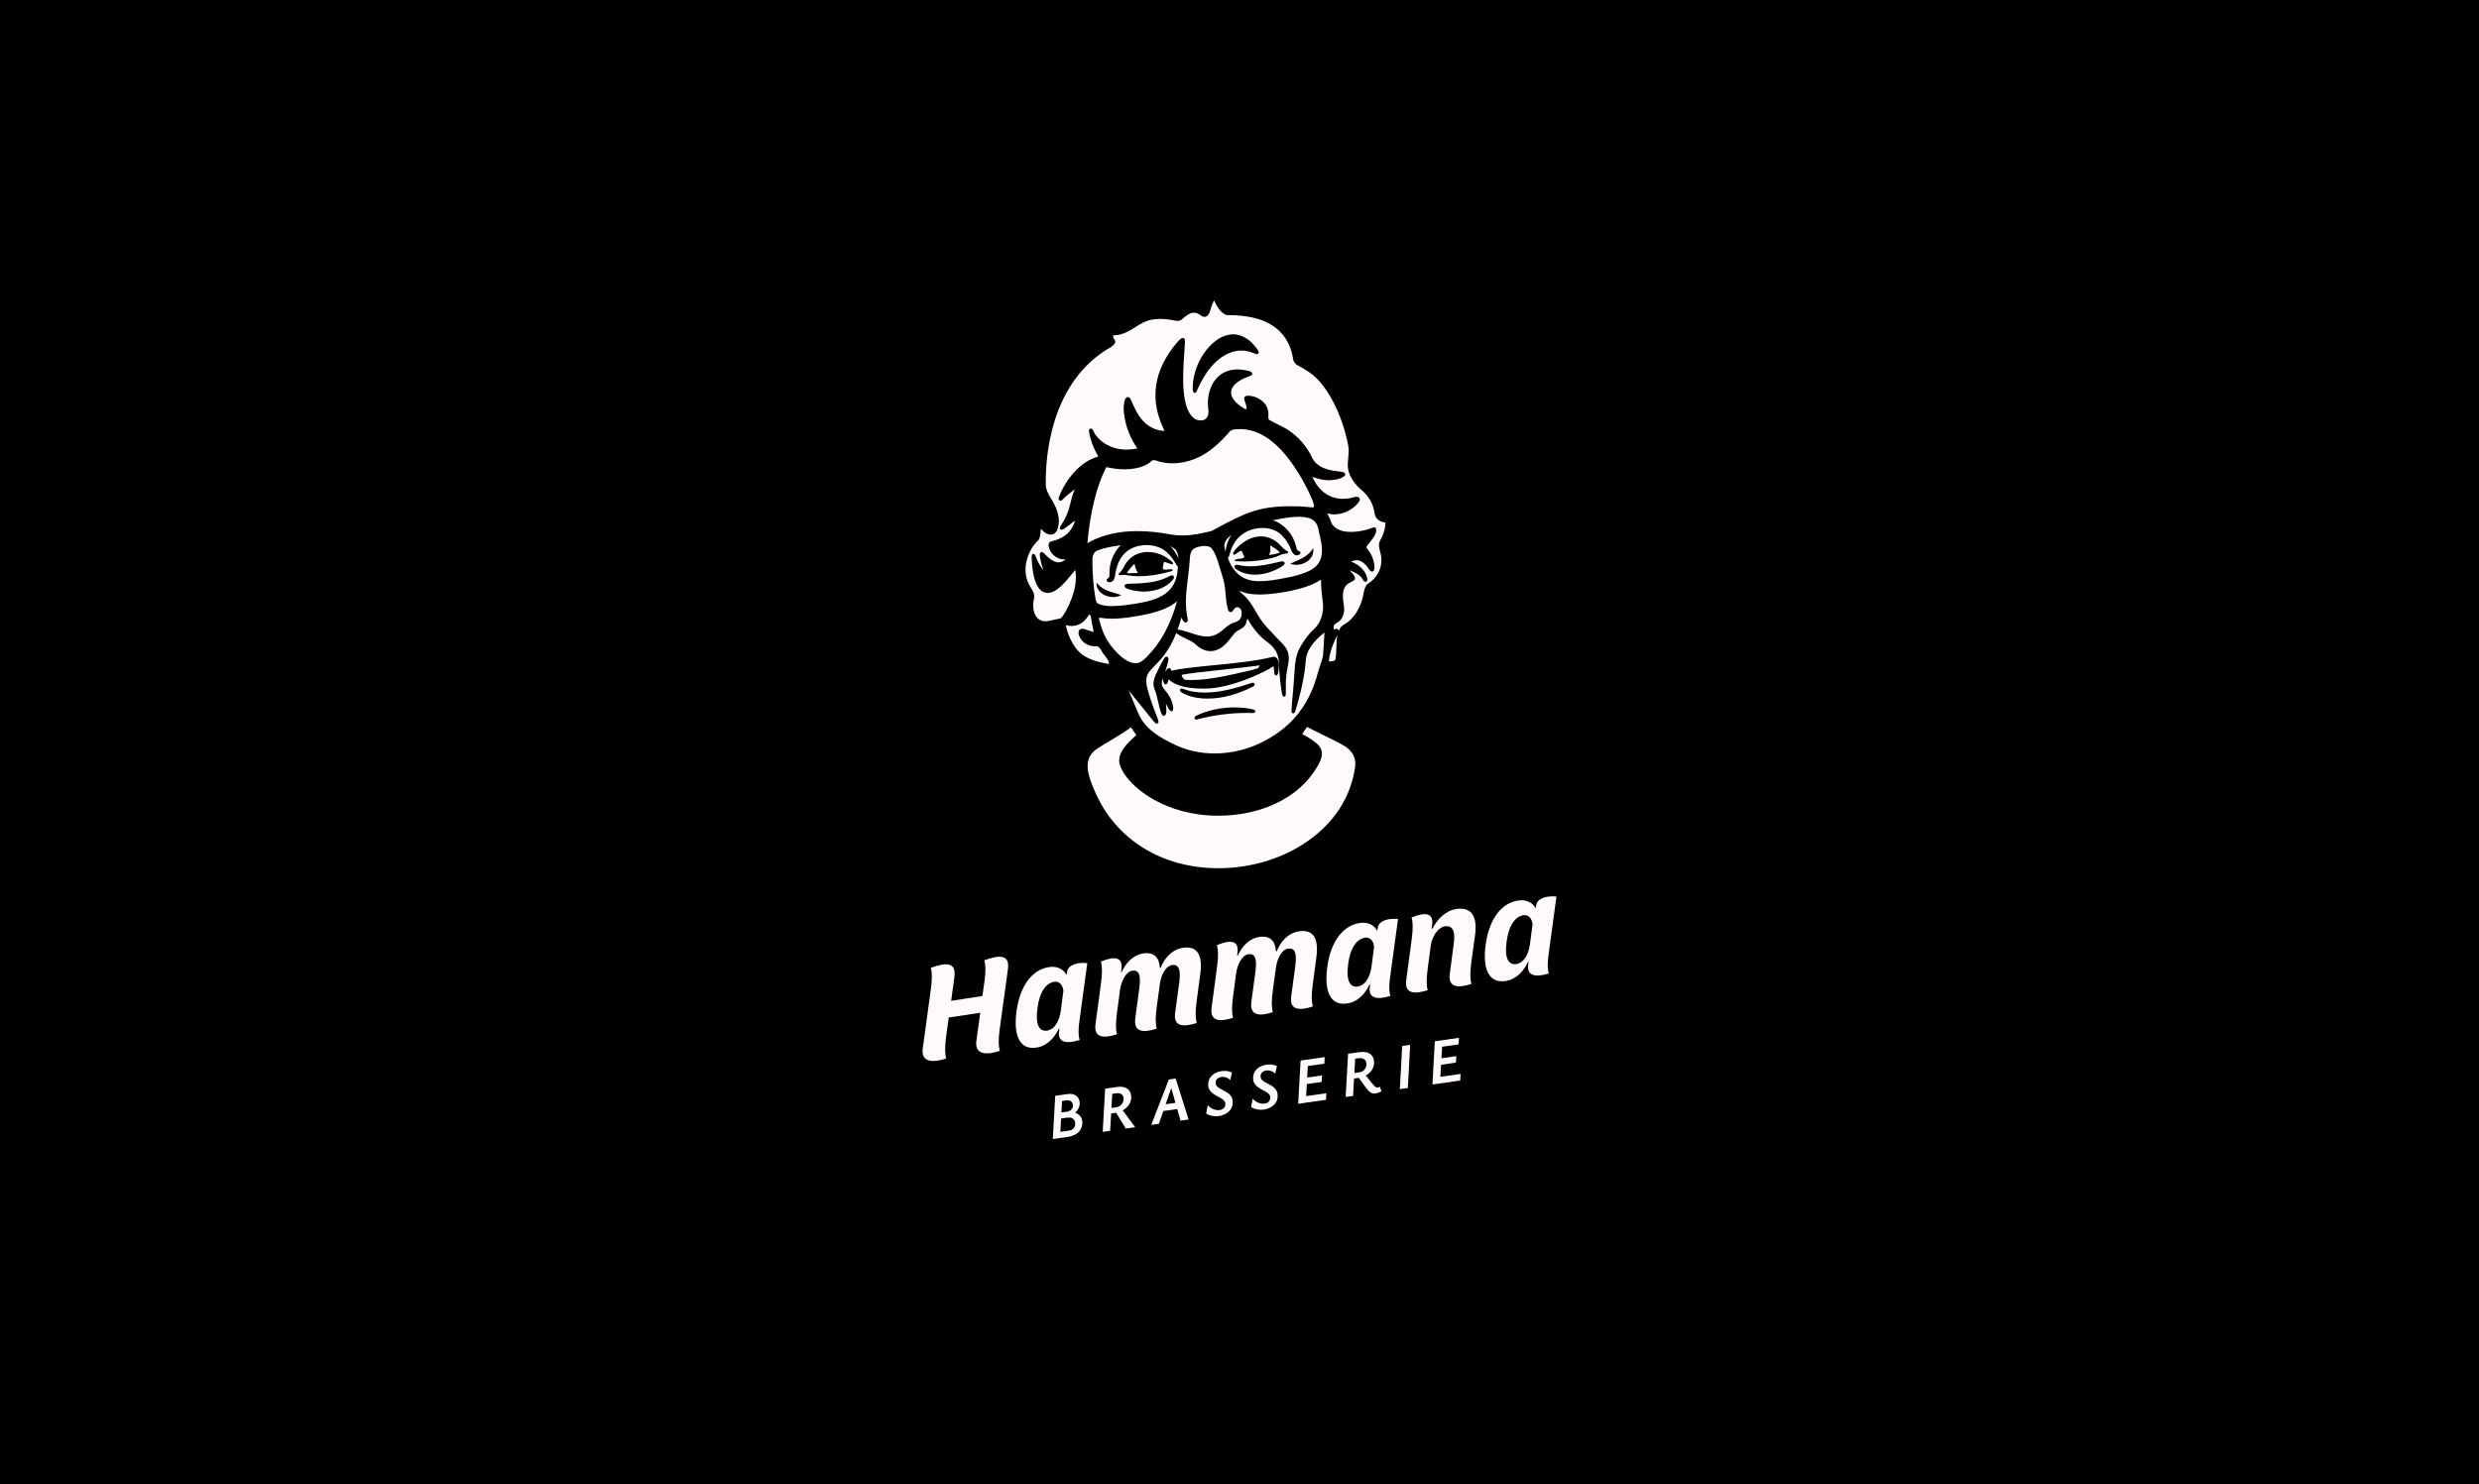 <?xml version="1.0" encoding="UTF-8"?><svg id="Camada_2" xmlns="http://www.w3.org/2000/svg" viewBox="0 0 1920 1150"><defs><style>.cls-1{fill:snow;}</style></defs><g id="Camada_1-2"><rect width="1920" height="1150"/><path class="cls-1" d="M714.69,812.24l6.21-45.56c1.08-8.19,1.08-13.11.04-16.87,12.08-4.4,19.71-4.36,18.29,6.9l-2.56,18.68c7.45-1.06,16.84-2.72,24.18-3.77l1.57-10.83c1.19-8.21.96-13.09-.07-16.85,12.19-4.41,19.82-4.38,18.29,6.9l-6.37,46.47c-1.09,8.09-.97,12.98.07,16.86-10.49,3.39-19.59,3-18.13-7.81l3.01-21.76c-7.89,1.12-16.52,2.57-24.41,3.69l-2.06,14.92c-.98,8.07-.97,12.99.07,16.86-10.38,3.37-19.7,3.02-18.13-7.81Z"/><path class="cls-1" d="M787.31,783.28c2.8-20.05,12.34-32.25,25.38-34.09,6.46-.92,11.08,1.89,13.37,6.14l.39-2.29c.69-5.91,8.76-7.61,15.66-6.91l-5.98,44.07c-.91,5.94-1.18,11.67.09,15.51-10.93,3.45-17.15,1.54-15.96-6.78l.3-2.05-.55.08c-3.28,6.94-8.79,13.42-17.56,14.67-10.95,1.56-18.05-6.6-15.14-28.34ZM810.94,798.47c5.37-.76,9.39-6.47,10.65-15.36l2.01-15.48c-.44-4.74-3.4-7.56-6.91-7.06-6.02.85-11.45,7.1-13.17,20.41-1.91,13.79,1.94,18.26,7.41,17.49Z"/><path class="cls-1" d="M848.5,793.25l4.22-31.43c1.08-8.2.96-13.09-.07-16.85,10.53-4.4,17.11-3.66,15.89,5.79l-.27,2.5.44-.06c3.16-6.92,8.58-13.28,16.68-14.54,8.65-1.23,12.39,3.16,12.95,11.23l.55-.08c3.12-7.59,8.63-14.18,17.38-15.53,11.06-1.57,15.41,5.3,13.29,20.79l-2.76,20.61c-1.1,8.09-.97,12.99.07,16.86-10.49,3.39-18.27,2.82-16.71-8.02l3.14-23.12c1.53-11.28-.89-14.39-5.49-13.74-4.27.61-8.1,5.95-9.41,14.18l-2.48,18.22c-1.1,8.09-1.08,13-.04,16.87-10.38,3.37-18.06,2.79-16.6-8.03l3.06-22.66c1.7-12.08-.82-14.85-5.41-14.2-4.6.65-8.53,7.69-9.47,14.86l-2.32,17.53c-1.09,8.09-1.08,13-.04,16.87-10.38,3.37-18.16,2.8-16.6-8.03Z"/><path class="cls-1" d="M938.4,780.49l4.22-31.43c1.08-8.2.96-13.09-.07-16.85,10.53-4.4,17.11-3.66,15.89,5.79l-.27,2.49.44-.06c3.16-6.93,8.58-13.28,16.68-14.54,8.65-1.23,12.39,3.16,12.95,11.23l.55-.08c3.12-7.59,8.63-14.18,17.38-15.53,11.06-1.57,15.41,5.3,13.29,20.79l-2.76,20.61c-1.09,8.09-.97,12.99.07,16.86-10.49,3.39-18.27,2.82-16.71-8.02l3.14-23.12c1.53-11.27-.89-14.39-5.49-13.74-4.27.61-8.1,5.95-9.4,14.18l-2.48,18.22c-1.1,8.09-1.08,13-.04,16.87-10.38,3.37-18.06,2.79-16.6-8.03l3.06-22.66c1.7-12.08-.82-14.85-5.41-14.2-4.6.65-8.53,7.69-9.47,14.86l-2.32,17.53c-1.09,8.09-1.08,13-.04,16.87-10.38,3.37-18.17,2.8-16.6-8.03Z"/><path class="cls-1" d="M1027.97,749.13c2.8-20.06,12.34-32.25,25.38-34.1,6.46-.92,11.08,1.89,13.37,6.14l.39-2.29c.69-5.91,8.76-7.61,15.66-6.92l-5.98,44.07c-.91,5.94-1.18,11.67.09,15.51-10.93,3.45-17.15,1.54-15.95-6.78l.3-2.05-.55.08c-3.27,6.94-8.79,13.42-17.55,14.67-10.95,1.55-18.05-6.6-15.14-28.34ZM1051.59,764.32c5.36-.76,9.39-6.47,10.65-15.36l2.01-15.48c-.44-4.74-3.4-7.56-6.91-7.06-6.02.85-11.45,7.1-13.17,20.41-1.91,13.79,1.94,18.27,7.42,17.49Z"/><path class="cls-1" d="M1089.16,759.09l4.22-31.43c1.08-8.2.96-13.09-.07-16.85,10.53-4.4,17.11-3.65,15.88,5.68l-.46,2.97.77-.11c3.7-7.22,9.98-13.82,18.41-15.12,11.83-1.68,16.54,5.58,14.49,20.61l-2.87,20.62c-.98,8.07-.97,12.98.07,16.85-10.38,3.37-18.27,2.82-16.71-8.02l3.03-23.1c1.56-10.83-1.55-14.3-6.81-13.55-5.26.75-10.07,7.91-11,15.08l-2.32,17.53c-1.09,8.09-1.08,13-.04,16.87-10.38,3.37-18.16,2.8-16.6-8.03Z"/><path class="cls-1" d="M1150.68,731.71c2.8-20.06,12.34-32.25,25.38-34.1,6.46-.92,11.08,1.89,13.37,6.15l.39-2.29c.69-5.91,8.76-7.61,15.66-6.92l-5.99,44.07c-.91,5.94-1.17,11.67.09,15.51-10.93,3.45-17.15,1.54-15.96-6.78l.3-2.05-.55.08c-3.28,6.94-8.79,13.42-17.56,14.67-10.95,1.56-18.05-6.6-15.14-28.34ZM1174.31,746.9c5.37-.76,9.39-6.47,10.65-15.36l2.01-15.48c-.44-4.74-3.4-7.56-6.91-7.06-6.02.85-11.45,7.1-13.17,20.41-1.91,13.79,1.94,18.27,7.41,17.49Z"/><path class="cls-1" d="M815.4,882.44l1.87-33.47,9.52-1.37c2.18-.31,3.98-.13,5.4.54s2.47,1.64,3.15,2.9c.68,1.26.97,2.64.88,4.14-.05,1.39-.48,2.78-1.29,4.17-.81,1.39-1.94,2.59-3.38,3.59-1.44,1-3.12,1.63-5.04,1.91l.2-3.21c2.25-.32,4.26-.18,6.03.42,1.78.6,3.17,1.6,4.19,3.01,1.02,1.4,1.46,3.17,1.33,5.31-.08,1.79-.58,3.42-1.48,4.88-.9,1.46-2.19,2.66-3.85,3.61-1.67.94-3.7,1.59-6.11,1.94l-11.43,1.64ZM821.26,876.86l6.59-.95c1.59-.23,2.78-.76,3.54-1.59.77-.83,1.22-1.88,1.35-3.14.1-1.26-.08-2.32-.55-3.17-.47-.86-1.2-1.48-2.19-1.86-.99-.38-2.24-.46-3.74-.25l-6.4.92.31-4.69,6.15-.88c1.01-.15,1.86-.45,2.55-.92.69-.47,1.22-1.04,1.58-1.72.36-.67.55-1.35.58-2.03.04-.78-.13-1.51-.52-2.2-.39-.68-.98-1.21-1.77-1.59-.79-.37-1.8-.47-3.04-.29l-3.13.45-1.33,23.9Z"/><path class="cls-1" d="M854.06,876.89l1.87-33.47,9.08-1.31c1.92-.28,3.61-.25,5.06.08,1.45.33,2.65.9,3.59,1.71.94.8,1.62,1.82,2.03,3.04.41,1.22.55,2.58.42,4.08-.13,1.5-.56,2.88-1.27,4.14-.72,1.26-1.65,2.38-2.79,3.35-1.15.97-2.44,1.77-3.89,2.4-1.45.63-2.97,1.06-4.57,1.29l-6.59.95.23-4.27,7.23-1.04c1.53-.22,2.83-.86,3.89-1.92,1.06-1.06,1.67-2.39,1.82-3.99.17-1.87-.29-3.23-1.39-4.06-1.1-.83-2.56-1.12-4.38-.86l-2.98.43-1.59,28.63-5.76.83ZM871.93,874.32l-8.27-13.54,4.46-2.41,11.08,14.9-7.28,1.04Z"/><path class="cls-1" d="M914.34,868.22l-8.16-28.69,2.25-.32-10.83,31.42-5.96.85,13.64-35.16,5.27-.76,10.04,31.75-6.25.9ZM897.61,861.24l1.92-5.27,13.18-1.9,2.19,4.68-17.29,2.48Z"/><path class="cls-1" d="M943.89,864.63c-1.21.17-2.44.19-3.69.05-1.25-.14-2.41-.39-3.47-.76-1.05-.37-1.91-.81-2.55-1.32l1.24-6.43c.7.87,1.56,1.63,2.58,2.25,1.01.63,2.09,1.09,3.24,1.38,1.14.29,2.28.35,3.42.19,1.53-.22,2.64-.77,3.33-1.66.69-.89,1.04-1.84,1.05-2.85.03-1.08-.29-1.99-.96-2.74-.67-.75-1.54-1.42-2.62-2.02-1.08-.6-2.2-1.22-3.36-1.84-1.17-.62-2.25-1.34-3.26-2.16-1.01-.81-1.81-1.82-2.39-3.01-.59-1.19-.8-2.66-.64-4.4.19-1.98.79-3.62,1.8-4.92,1.01-1.31,2.27-2.34,3.78-3.09,1.51-.75,3.07-1.25,4.66-1.48,1.46-.21,2.92-.23,4.36-.05,1.44.18,2.71.58,3.81,1.19l-1.39,5.75c-1.09-1.02-2.24-1.71-3.45-2.08-1.21-.36-2.35-.47-3.42-.32-.78.11-1.5.35-2.16.71-.66.36-1.19.83-1.6,1.42-.41.58-.63,1.26-.68,2.04-.05,1.15.24,2.11.88,2.88.64.77,1.48,1.44,2.52,2.01,1.04.57,2.14,1.15,3.32,1.74,1.17.59,2.27,1.28,3.3,2.07,1.03.8,1.84,1.8,2.45,3,.61,1.21.85,2.73.74,4.56-.11,1.86-.67,3.49-1.68,4.88-1.01,1.39-2.32,2.5-3.92,3.34-1.6.83-3.35,1.39-5.23,1.66Z"/><path class="cls-1" d="M978.69,859.63c-1.2.17-2.43.19-3.69.05-1.25-.14-2.41-.39-3.47-.76-1.05-.37-1.91-.81-2.55-1.32l1.24-6.43c.7.88,1.56,1.63,2.58,2.25,1.01.63,2.09,1.09,3.24,1.38,1.15.29,2.28.35,3.42.19,1.53-.22,2.64-.77,3.33-1.66.69-.89,1.04-1.84,1.05-2.85.03-1.08-.29-1.99-.96-2.74s-1.54-1.42-2.62-2.02c-1.08-.6-2.2-1.22-3.36-1.84-1.17-.62-2.25-1.34-3.26-2.16-1.01-.81-1.81-1.82-2.4-3.01-.59-1.19-.8-2.66-.64-4.4.19-1.98.79-3.62,1.8-4.92s2.27-2.34,3.78-3.09c1.51-.75,3.07-1.25,4.66-1.48,1.47-.21,2.92-.23,4.36-.05,1.44.18,2.71.58,3.81,1.19l-1.39,5.75c-1.09-1.02-2.24-1.71-3.45-2.08-1.21-.36-2.35-.47-3.42-.32-.78.11-1.5.35-2.16.71-.66.36-1.19.84-1.6,1.42-.41.58-.63,1.26-.68,2.04-.05,1.15.24,2.11.88,2.88.64.77,1.48,1.44,2.52,2.01,1.04.57,2.14,1.15,3.32,1.74,1.17.59,2.27,1.28,3.3,2.07,1.02.8,1.84,1.79,2.45,3,.61,1.21.85,2.73.74,4.56-.1,1.87-.66,3.49-1.68,4.88-1.01,1.39-2.32,2.5-3.92,3.34-1.6.83-3.35,1.39-5.23,1.66Z"/><path class="cls-1" d="M1027,852.03l-21.54,3.09,1.87-33.47,18.65-2.68-.25,5.08-12.79,1.84-1.33,23.3,15.67-2.25-.3,5.09ZM1008.05,840.43l.3-5.04,15.58-2.24-.26,5.03-15.62,2.25Z"/><path class="cls-1" d="M1042.22,849.84l1.87-33.47,8.6-1.23c2.02-.29,3.79-.26,5.3.07,1.52.34,2.76.93,3.72,1.76.96.84,1.66,1.86,2.08,3.06.42,1.2.57,2.53.43,4-.15,1.57-.59,2.99-1.3,4.27-.71,1.28-1.63,2.39-2.75,3.32-1.12.93-2.35,1.69-3.71,2.28-1.36.58-2.77.97-4.23,1.18l-7.08,1.02.23-4.27,7.71-1.11c1.14-.16,2.09-.57,2.86-1.22s1.34-1.41,1.74-2.29c.39-.88.6-1.76.63-2.64.04-1.65-.48-2.92-1.58-3.81-1.09-.89-2.64-1.18-4.66-.89l-2.49.36-1.61,28.79-5.76.83ZM1065.3,847.08c-1.17.17-2.2.05-3.07-.34-.88-.39-1.68-.99-2.4-1.77-.72-.79-1.46-1.7-2.23-2.73l-6.08-8.46,4.76-2.45,6.7,8.32c.62.75,1.16,1.36,1.63,1.81.47.46.9.76,1.29.93.39.16.75.22,1.08.17.23-.03.51-.1.84-.19.34-.1.65-.24.96-.42l1.14,3.42c-.94.57-1.78.98-2.53,1.22-.74.24-1.44.41-2.09.5Z"/><path class="cls-1" d="M1084.18,843.81l1.83-33.46,6.2-.89-1.83,33.46-6.2.89Z"/><path class="cls-1" d="M1130.97,837.09l-21.54,3.09,1.87-33.47,18.65-2.68-.25,5.08-12.79,1.84-1.33,23.3,15.67-2.25-.3,5.09ZM1112.01,825.49l.31-5.04,15.58-2.24-.26,5.03-15.63,2.25Z"/><path class="cls-1" d="M943.68,672.63c-43.82,0-79.56-22.17-95.61-59.31-4.52-10.45-10.7-24.76,1.22-32.98,2.07-1.43,5.73-3.62,9.61-5.94,6.43-3.85,13.69-8.19,17.02-11l4.19,6.11c-7.79,6.8-13.04,12.72-13.32,19.34-.08,2.25.76,5.07,2.44,8.16,7.66,14.04,33.81,34.94,74.48,34.94,15.7,0,30.88-3.2,43.91-9.24,14.71-6.83,25.86-16.79,33.13-29.6,1.56-2.74,3.15-6.02,3.05-9.54-.06-2.78-1.35-5.27-3.82-7.4-3.21-2.75-7.34-5.43-11.41-7.44l3.68-5.54c2.79,1.46,6.69,3.36,10.81,5.38,7.01,3.43,14.96,7.31,18.5,9.54,6.4,4.03,8.99,9.51,7.9,16.73-3.46,23.03-16.32,42.8-37.18,57.17-19.29,13.3-43.66,20.62-68.6,20.62,0,0,0,0,0,0Z"/><path class="cls-1" d="M858.83,514.45c-6.97-1.25-14.85-2.99-20.73-7.43-8.3-6.37-11.59-17.69-12.7-22.84.04.01.07.02.1.03,1.4.51,2.91.76,4.48.76,4.77,0,9.25-2.47,11.99-6.62.21-.25.41-.55.61-.86.42-.63.94-1.41,1.36-1.41.03,0,.07.01.1.02.56.45.8,1.53.99,2.41.41,2.78,1.08,6.41,1.97,10.76.03.16.02.25.02.3,0,0-.02,0-.04,0-.06,0-.15-.01-.27-.04-1.12-.26-2.21-.62-3.35-1.01l-.58-.2c-.74-.25-1.51-.52-2.29-.75-.82-.29-1.59-.44-2.25-.44-1.63,0-2.32.92-2.59,1.46-.9,1.85.16,4.85,1.62,6.75,2.33,3.28,6.38,5.33,10.56,5.33.16,0,.34,0,.54-.01.22-.03.38-.04.57-.04,2.17,0,3.47,2.13,4.62,4.32.4.78,1.11,1.69,1.86,2.66l.18.23c1.7,2.17,3.79,4.84,3.24,6.63Z"/><path class="cls-1" d="M940.78,583.72c-11.07,0-21.51-2.3-31.02-6.82-10.84-5.21-22.84-11.79-28.02-24.05-1.07-2.38-2.15-4.96-3.28-7.68l-.5-1.2c-.63-1.52-1.27-3.07-1.91-4.59-.15-.49-.61-1.53-1.14-2.74,0,0-.64-1.48-.8-1.84,3.71,4.59,8.54,10.58,12.46,15.44,3.47,4.31,6.23,7.73,6.87,8.51l.08.09c.05.05.1.11.15.18.6.69,1.37,1.59,2.29,1.59l.31-.02.1-.05c.55-.2.89-.71.91-1.39,0-.79-.36-1.73-.71-2.56l-.1-.27c-.07-.19-.14-.37-.2-.55-3.15-7.9-7.16-19.1-8.12-24.8-1.47-7.37,1.23-10.13,6.13-15.13,4.63-4.7,11.13-11.3,16.78-25.49.18.2.38.38.54.52l.24.21c2.13,1.56,4.55,2.68,6.67,3.67l.17.08c2.54,1.2,5.17,2.44,7.3,4.33,3.52,3.45,7.52,5.29,11.55,5.29,2.36,0,4.68-.63,6.9-1.86,3.97-2.06,6.45-5.29,8.85-8.4l.05-.06c.89-1.15,1.82-2.35,2.8-3.47.92-1.14,2.31-1.91,3.65-2.66l.09-.05c1.95-1.07,3.96-2.18,4.95-4.4.35-.85.54-1.61.74-2.42l.05-.19c.14-.6.29-1.21.51-1.84.1.16.19.33.25.43l.07.12c.1.21.23.45.35.64,3.4,6.33,9.45,13.41,14.35,16.8,6.52,4.7,9.37,9.92,9.51,17.45.01,8,1.6,18.65,2.08,21.73.04.16.05.29.07.42l.04.28c.11.66.23,1.4.63,2.07.37.48.74.7,1.14.7.29,0,.57-.12.77-.35.58-.59.52-1.85.5-2.11v.05c0-.42,0-2.12,0-2.54-.03-4.74-.07-9.63.81-14.72.11-.69.25-1.38.4-2.08l.03-.15c.92-4.54,1.87-9.23-.01-13.6-1.31-3.15-3.72-5.56-6.05-7.89-.72-.71-1.25-1.24-1.72-1.74-1.05-1.13-2.29-2.46-3.56-3.76-3.27-3.43-6.6-6.94-9.28-10.79-1.25-1.86-2.43-3.85-3.56-5.77l-.22-.38c-2.34-4.01-4.77-8.16-8.15-11.63-.7-.74-1.47-1.4-2.22-2.04-1.03-.87-1.95-1.67-2.68-2.57.38.13.76.27,1.14.41,2.31.81,4.66,1.65,7.22,1.99,2.42.35,4.94.52,7.7.52,1.65,0,3.33-.06,5.12-.18,6.62-.5,29.21-2.78,42.01-11.17.08-.05.14-.08.19-.1.08.2.13.64.15,1.31v.22c-.04,5.08.64,10.47,1.19,14.8.07.56.14,1.13.21,1.69l.13,1.08c.27,4.27-.56,8.84-2.27,12.54-1.28,2.78-3.12,5.28-5.05,6.87-3.07,2.74-6.7,7.38-9.49,12.13-4.48,6.88-4.93,14.27-5.41,22.11-.03.56-.07,1.11-.1,1.66l-.06.92c-.26,4.42-.67,8.98-1.04,13.01-.39,4.17-.82,8.91-1.07,13.53v.04s0,.04,0,.04c.1.93.65,1.55,1.38,1.55.59,0,1.11-.41,1.42-1.12,2.51-7.61,6.87-24.09,7.97-36.14l.06-.83c.17-2.41.34-4.89,1.14-7.42,2.22-7.16,8.87-13.3,12.64-16.33.17-.11.42-.31.68-.52,0,0,.22-.17.28-.22-.06.85-.11,1.81-.17,2.83-.04.74-.08,1.5-.13,2.29l-.03.57c-.22,4.21-.47,8.98-.84,12.66h0c-.53,2.35-1.35,4.74-2.07,6.85l-.06.17c-.55,1.61-1.11,3.27-1.59,4.95-6.3,24.53-19.07,41.34-40.18,52.93-12.36,6.82-26.17,10.42-39.94,10.42ZM956.14,548.03c-10.51,0-21.27,2.35-29.54,6.44-.63.22-1.38.92-1.41,1.72-.02.56.32,1.02.9,1.25l.39.12.17-.06c13.13-3.45,26.25-5.19,39.01-5.19,1.54,0,3.15.03,4.92.09.92-.05,1.54-.52,1.61-1.2.06-.52-.23-1.18-1.2-1.48-4.63-1.13-9.62-1.69-14.85-1.69ZM903.52,508.69c-.71.02-1.22.47-2.18,1.93-1.91,3-3.87,7.15-5.45,10.48l-.17.36c-2.43,4.83-2.94,8.9-1.55,12.41,1.3,3.06,2.05,6.43,2.78,9.68l.02.08c.67,2.97,1.36,6.03,2.45,8.94.49,1.21,1.1,1.88,1.82,2l.34.02.17-.06c2.08-.88,1.76-4.97,1.23-9.44h0c.22.39.47.86.66,1.24l.07.14c.72,1.38,1.27,2.41,1.76,3.15.48.7,1.06,1.41,1.8,1.41,1.27,0,1.36-1.67,1.4-2.31v-.04s0-.04,0-.04c-.29-4.08-2.06-8.41-4.97-12.17-.29-.39-.61-.77-.94-1.16l-.2-.24c-1.16-1.39-2.34-2.79-2.66-4.47-.31-1.6.15-3.27.69-4.98.05-.16.1-.31.15-.47-.13,1.99.45,3.52.93,4.42l.05.09.07.07c.34.31.7.46,1.06.46,1.14,0,1.51-1.31,1.81-2.37.19-.72.33-1.11.44-1.23l.05-.05s.08-.14.1-.17c.06.05.15.12.26.23,6.06,5.62,17.13,6.82,25.36,6.85h.16c.63.02,1.29.03,1.97.03,19.64,0,45.09-11.89,53.33-17.32.25.86.33,1.98.4,2.99l.02.23c.08.99.17,2.02.41,2.94l.02.06.03.06c.38.73.9.84,1.17.84.54,0,1.25-.39,1.62-2.22v-.02s.02-.1.02-.1c.69-5.43.99-8.88-1.47-11.37-.71-.58-1.4-.85-2.09-.85-.35,0-.72.09-1.05.24-12.59,3.2-30.21,4.93-45.77,6.45-12.8,1.26-24.91,2.46-32.54,4.27,0-.05-.01-.1-.02-.17-.08-.62-.24-1.91-1.49-1.91-.18,0-.37.03-.59.1l-.05.02-.04.02c-1.08.57-1.89,1.61-2.55,2.69,1.02-2.99,2.01-6.07,2.6-9.3.1-1.02-.19-2.24-1.3-2.45h-.06s-.06,0-.06,0ZM915.21,533.39c-.63,0-.96.33-1.08.47-.23.27-.32.65-.24,1.02.09.58.61,1.15,1.07,1.43,4.31,2.66,9.66,4.23,16.35,4.79h.15c1.21.08,2.43.11,3.64.11,11.24,0,22.75-3.01,35.19-9.19.99-.42,1.6-1.26,1.45-2.04-.08-.51-.56-1.03-1.42-1.03-.26,0-.55.04-.85.13-10.95,3.62-23.66,7.47-36.24,7.47-2.76,0-5.5-.19-8.15-.57-3.24-.48-6.14-1.27-8.88-2.4-.4-.14-.71-.21-.99-.21ZM934.88,493.14c-4.2,0-8.55-1.42-12.75-2.8-1.95-.64-4.37-1.44-6.74-2.02-.25-.04-.44-.09-.64-.14-.12-.03-.23-.06-.35-.09-.56-.15-1.17-.29-1.77-.29-.23,0-.44.02-.64.07,1.05-2.85,2.06-5.98,3.02-9.44.13.22.27.48.41.78.15.31.3.6.37.72.63,1.21,1.39,2.37,2.45,2.37.2,0,.38-.03.53-.1.48-.2,1.28-.78,1.16-2.44v-.05s-.01-.05-.01-.05c-2.53-10.4-1.2-21.27.09-31.77.46-3.63.93-7.5,1.23-11.25.08-.75.12-1.58.17-2.38v-.1c.27-3.96.52-7.7,3.88-9.45,2.1-1.05,5.11-1.73,7.65-1.73,2.25,0,4.03.51,5.17,1.48l.12.2h.05c3.19,4.12,4.58,8.86,6.19,14.34l.13.42c.42,1.43.86,2.9,1.35,4.38.21.77.45,1.54.69,2.31l.09.28c.57,1.86,1.17,3.78,1.53,5.77.51,2.75.76,5.61.98,8.14.26,3.09.54,6.28,1.24,9.53.11.34.18.64.25.97l.06.27c.19.86.4,1.83,1.06,2.59l.09.1,1.29.54.16-.03c.96-.18,1.51-1.09,1.92-1.75.24-.38.44-.69.65-.86l.04-.03.04-.04c.65-.76,1.42-1.14,2.28-1.14,1.78,0,3.27,1.64,3.33,3.66.35,4.74-1.52,7.16-6.45,8.36-2.82,1.03-5.02,2.93-6.97,4.6l-.4.34c-1.05.89-2.14,1.82-3.3,2.57-2.94,2.13-6.07,3.15-9.62,3.15Z"/><path class="cls-1" d="M922.63,526.82c-1.6,0-3.11-.05-4.48-.14-1.43-.13-2.74-2.45-3.1-3.73,3.01-1.06,21.6-3.05,35.34-4.52,8.93-.95,17.37-1.86,22.03-2.51l3.22-.46c-.32.91-.92,1.99-1.22,2.21-3.63,1.22-8.51,2.29-12.82,3.24l-1.53.34c-1.71.38-3.33.74-4.85,1.12-13.36,3.03-23.72,4.44-32.59,4.44Z"/><path class="cls-1" d="M879.51,513.83c-5.01,0-10.22-4.05-13.7-7.45-3.95-3.85-7.78-8.98-9.76-13.06l-.06-.13c-1.72-3.47-3.04-7.09-4.3-11.77-.04-.21-.11-.47-.19-.75-.19-.71-.42-1.59-.19-2.04.07-.04.19-.07.39-.07h.06c.05,0,.1,0,.15,0,3.05.5,5.98.74,8.94.74.33,0,.66,0,.98-.01,8.23-.09,17.16-1.64,23.16-2.79,12.17-2.29,21.15-5.9,26.71-10.73-5.32,18.43-12.53,31.85-22.61,42.16-2.49,2.69-4.8,4.96-7.9,5.73-.51.11-1.06.17-1.68.17Z"/><path class="cls-1" d="M975.74,450.25c-.4,0-.81,0-1.22-.01-11.51-.13-19.23-6.07-23.61-18.15.62-.31,1.09-1.24,1.51-2.94,1.55-5.88,4.42-10.74,8.28-14.06,4.41-3.81,10.81-6.08,17.11-6.08s11.79,2.19,15.44,6.18c2.87,2.94,5.05,6.48,6.89,11.15.66,1.78,2.14,3.88,4.13,3.88h.21c1.09,0,2.69-.75,2.72-1.92.08-.96-.87-1.3-1.44-1.5l-.1-.04c-.28-.11-.59-.24-.72-.39-.49-.55-.69-1.31-.9-2.24l-.04-.2c-.06-.29-.13-.59-.22-.9-2.51-9.64-9.58-17.37-18.01-19.95l1.14-.23c6.07-1.22,12.35-2.47,18.92-2.47h.73c9.73.2,13.77,3.31,14.89,11.45,2.74,11.27,5.84,23.99-7.32,30.34-5.4,2.7-11.32,4.1-16.46,5.19l-.41.07c-8.53,1.64-14.69,2.82-21.54,2.82ZM957.84,437.55c-.64,0-1.12.17-1.45.53-.3.39-.4.81-.33,1.21.18.96,1.23,1.64,1.79,2.01,3.88,2.53,8.67,3.88,13.85,3.9h.32c6.48-.05,13.44-2.04,19.61-5.62.85-.52,1.72-1.04,2.49-1.72.44-.42,1.33-1.26.69-2.23l-.04-.06c-.27-.32-.8-.69-1.75-.69-.68,0-1.42.18-1.96.31-.12.03-.23.06-.34.08l-.28.07c-6.34,1.51-14.23,3.38-22.03,3.38-1.15,0-2.32-.05-3.59-.14-1.81-.12-3.62-.46-5.37-.79l-.23-.04-.71-.14c-.25-.03-.46-.06-.67-.06ZM1016.2,425.93c-3.37,4.83-8.32,7.01-13.56,9.32-.65.29-1.3.57-1.96.87l-1.44.65,1.52.4c1.01.27,2.09.4,3.2.4,3.84,0,7.8-1.61,10.32-4.19,1.97-2.02,2.98-4.49,2.92-7.14l-.04-1.71-.98,1.4ZM961.12,426.78c.62,0,.99.82,1.64,2.38.22.54.48,1.16.79,1.81.18.37.22.66.12.85-.17.34-.82.61-1.92.81-.39.11-1.03.18-1.72.26-2.07.24-3.09.42-3.44.99l-.48.78.91.07c2.16.18,4.38.27,6.6.27,7.54,0,15.14-1,22.58-2.97,1.37-.36,2.62-.9,3.84-1.42,1.77-.76,3.45-1.49,5.42-1.66,1.31-.14,2.17-.28,2.27-.95.11-.68-.74-1.06-1.2-1.26-1.78-.95-3.22-2.45-4.75-4.05-1.63-1.7-3.31-3.45-5.48-4.5-3.05-1.75-6.33-2.65-9.7-2.65-10.66,0-19.31,8.94-21.08,12.02-.49.84-.6,1.39-.37,1.79.14.24.4.38.7.38s.84-.12,2.13-1.13l.2-.13c1.43-1.15,2.38-1.69,2.95-1.69ZM982.96,429.97c0-.06.03-.14.08-.27l.07-.22c.54-1.17.83-2.67.83-4.41,0-.79-.06-1.62-.18-2.47.75.21,2.36,1.32,3.09,1.82.46.32.75.51.93.62.23.18.48.36.72.53,1,.74,2.04,1.5,2.73,2.42-.21.22-.69.36-1.13.49-.26.08-.53.16-.78.26-1.83.51-3.91.91-6.34,1.23,0,0-.02,0-.02,0Z"/><path class="cls-1" d="M949.14,427.24c-1.87-5.34-.6-9,4.46-12.69-2.44,3.77-4,8.21-4.46,12.69Z"/><path class="cls-1" d="M912.59,432.44c-1.39-3.35-3.45-6.51-6.02-9.22,4.53,2.01,5.92,4.97,6.02,9.22Z"/><path class="cls-1" d="M861.14,469.58c-4.5,0-8-.64-10.72-1.95-1.5-.79-1.82-2.89-2.1-4.75-1.51-8.85-2.27-18.71-2.25-29.34.01-1.35.33-5.85,3.96-7.08,5.34-2.16,10.68-2.95,16.33-3.8h.09c.5-.08,1.01-.16,1.51-.23-5.52,5.43-8.82,13.66-8.68,21.91v.38c.01,1.22.02,2.6-.9,3.11l-.29.18c-.35.21-1.1.64-1.03,1.57v.04s.01.04.01.04c.22.96,1.43,1.4,2.47,1.4.33,0,.63-.04.9-.13,2.02-.51,2.75-2.87,2.97-3.86.77-5.46,2.22-12.32,6.72-17.37,3.89-4.66,10.61-7.43,17.99-7.43,4.62,0,9.05,1.17,12.48,3.28,4.99,2.78,8.81,8.89,10.64,12.29.21.34.44.55.62.72.1.09.17.15.23.22l.03.03c.14.24.14.51.1,1.14-1.04,21.97-17.49,25.83-40.61,28.89l-.78.09-.35.03c-2.88.29-6.14.61-9.33.61ZM849.32,453c.7,6.22,7.07,9.57,12.71,9.57,1.8,0,3.55-.33,5.06-.96l1.45-.6-1.51-.45c-.7-.21-1.39-.41-2.08-.61-5.49-1.59-10.68-3.09-14.67-7.4l-1.15-1.24.19,1.69ZM907.77,445.7c-.75,0-1.49.41-2.14.77l-.17.1c-.22.13-.43.24-.62.31h-.03s-.03.03-.03.03c-9.37,4.76-20.22,5.06-30.71,5.36-1.67.02-2.72.46-3.11,1.3l-.05.1v.11c-.02.46.17.9.55,1.3,2.16,2.21,11.86,3.26,13.99,3.26.17,0,.32,0,.43-.01h.15c10.01-.21,17.6-3.4,22.57-9.48.87-1.16.91-2.29.13-2.89l-.04-.03-.05-.02c-.27-.13-.56-.2-.86-.2ZM871.01,445.39c.28,0,.5.02.7.05l.23.03c3.3.61,6.85.93,10.51.93,7.43,0,15.48-1.24,24.6-3.8.54-.15,1.2-.34,1.21-.9,0-.11-.03-.49-.55-.65-.29-.06-.57-.08-.89-.08-.65,0-1.4.09-2.19.19-.79.1-1.6.2-2.3.2-.81,0-1.33-.14-1.56-.41-.17-.21-.22-.56-.13-1.04.4-3.81.79-4.52,1.39-4.52.46,0,1.21.29,2.14.67.79.32,1.78.71,2.98,1.07l.07.02c.19.03.34.05.47.05h0c.65,0,.82-.39.87-.56.37-1.47-6.71-5.63-6.78-5.67-3.72-2.15-8.2-3.33-12.59-3.33-6.4,0-11.92,2.41-15.57,6.78-1.26,1.28-2.13,2.89-2.97,4.45-.79,1.47-1.61,2.99-2.77,4.2-.19.19-.41.38-.61.55-.56.5-.9.8-.9,1.2-.01.08-.01.54.6.73h.04s.05.02.05.02c.2.03.42.04.66.04.5,0,1.08-.05,1.64-.11.56-.05,1.14-.11,1.64-.11ZM874.9,444.12c-1.84,0-2.05-.32-2.06-.33,0-.01,0-.17.27-.5l.13-.18c2.75-3.81,4.85-5.98,5.57-6.24.19,2.47,1.06,4.84,2.45,6.64.04.07.08.13.11.19-.53.27-1.28.31-2.03.31,0,0-.95-.01-1.14-.01-.34,0-.79,0-1.19.07-.07,0-.16,0-.25,0-.21,0-.46,0-.75.02-.34.01-.73.02-1.12.02Z"/><path class="cls-1" d="M842.22,420.77c2.1-24.04,7.12-44.34,14.55-58.78.09-.02.19-.03.3-.03.29,0,.61.07.95.14l.09.02c4.16.94,8.6,1.45,12.81,1.45.5,0,.98-.01,1.48-.02,7.89-.21,14.51-2.23,18.66-5.67l.28-.23c.61-.52,1.23-1.05,1.95-1.18.1-.02.23-.02.35-.02.59,0,1.25.21,1.95.43,3.92,1.36,8.16,2.06,12.59,2.06,5.85,0,11.96-1.25,17.66-3.61,10.94-4.36,20.31-13.64,26.23-20.66.78-.94,1.74-1.52,3.02-1.85,1.75-.26,3.52-.39,5.23-.39,15.04,0,28.83,9.55,42.16,29.19,4.3,6.39,8.15,13.16,11.46,20.13.32.77.71,1.6,1.08,2.4,1.3,2.73,2.76,5.82,2.68,8.62-.12.11-.58.28-1.67.28-.39,0-.78-.03-1.07-.05h-.08c-5.15-.66-10.55-.77-14.68-.79h-1.24c-24.83-.01-36.22,6.09-56.91,17.18l-3.59,1.93c-6.76,1.73-14.76,3.5-22.91,3.5-2.79,0-5.51-.21-8.06-.62-9.63-1.84-18.34-2.73-26.6-2.73-13.51,0-25.49,2.56-35.59,7.61l-.99.58c-.5.3-1.11.67-1.65.94-.13.06-.31.14-.48.21Z"/><path class="cls-1" d="M1029.99,512.47c-.46,0-.58-.1-.61-.13-.03-.04-.08-.09-.06-.28.05-1.38.57-8.62,6.34-19.74,0,0,.19-.33.19-.34-.67,3.11-.75,6.51-.83,9.84-.07,2.86-.15,6.1-.69,8.88-.22,1.13-1.1,1.31-2.77,1.56-.33.04-.72.09-1.09.18-.12.02-.29.03-.49.03ZM1036.88,488.66c-.06-.28-.17-.54-.33-.75-.32-.49-.87-.77-1.53-.77-.37,0-.79.1-1.28.29l-.19.07c-.23.08-.46.16-.63.21,0-.01,0-.03,0-.04-.04-.92-.13-2.84.5-3.8.52-.4,1.1-.77,1.61-1.08l.15-.1c1.64-1.08,3.33-2.2,4.28-4.12,2.23-3.97,1.66-7.81,1.1-11.53-.24-1.6-.5-3.41-.48-5.17,0-7.98,3.78-9.78,6.54-11.1,1.34-.63,2.59-1.23,2.82-2.49.23-1.28-.66-2.79-3.16-5.37-.11-.17-.31-.38-.67-.76,0,0-.22-.23-.29-.31,3.22,1.15,6.93,3.01,8.86,5.25.41.43.75.96,1.09,1.53l.14.21c.31.48.63.99,1.06,1.44.35.33.72.49,1.1.49.29,0,.56-.1.86-.31l.04-.03.03-.03c.15-.15.25-.28.4-.63.1-.29.14-.56.14-.89v-.08c-.76-5.59-5.02-10.45-11.7-13.33-.42-.19-.62-.34-.72-.42.46-.39,2.68-1.08,4.31-1.08.13,0,.25.01.36.02,2.79.23,5.78,2.63,7.38,4.76l.04.06c.16.22.36.5.56.82,1.26,1.88,2.24,3.21,3.41,3.21,1,0,1.62-.89,1.87-2.63.19-3.23-1.34-9.15-3.81-12.56-.27-.48-.7-1.01-1.07-1.46-1.3-1.61-1.78-2.42-.87-3.37.39-.51.81-1.03,1.26-1.59l.33-.41c2.69-3.3,6.37-7.82,5.32-11.38l-.06-.18-.13-.17-.03-.03c-.36-.32-.79-.49-1.3-.49-.58,0-1.15.23-1.57.39l-.25.11c-3.4,1.46-9.91,3.02-16.15,3.02-4.31,0-7.76-.74-10.26-2.19-2.58-1.33-4.37-3.35-5.18-5.85-.67-2.17-1.71-4.33-3.04-6.3,1.82.5,3.72.75,5.65.75,7.29,0,14.53-3.62,18.9-9.44.88-1.29,1.08-2.29.65-3.1-.25-.49-.86-1.08-2.31-1.08-.83,0-1.81.19-2.69.53-2.4.62-4.85.98-7.24,1.03-.19.01-.36.01-.53.01h-.03c-9.8,0-17.89-5.34-22.79-15.03-.07-.2-.19-.44-.33-.73l-.06-.13c-.28-.53-.44-.88-.53-1.12,3.93,1.35,8.08,2.63,12.09,2.63.11,0,.55-.01.66-.01,4.31-.16,8.74-.67,12.07-3.29l.04-.03.04-.04c.53-.62.69-1.21.48-1.75-.45-1.15-2.16-1.37-5.26-1.76-6.36-.8-16.95-2.12-20.97-11.96-3.74-7.57-9.76-14.48-16.96-19.48-2.78-1.91-5.81-3.42-8.74-4.87l-.26-.13c-2.17-1.07-4.4-2.17-6.51-3.42-.83-.58-.84-1.67-.75-3.39.05-.83.11-1.78-.1-2.59-.66-8.12-9.1-12.62-14.96-12.75-.19-.03-.44-.04-.72-.04-1.34,0-2.22.35-2.67,1.07-.69,1.1-.12,2.65.6,4.17v.03c.85,2.4,1.15,4.56.73,5.15-.02.03-.05.06-.19.06-.26,0-.88-.13-2.13-1-6.64-4.12-9.88-8.52-9.41-12.74.51-4.63,5.49-8.82,14-11.78.73-.25,2.66-.92,2.41-2.28-.43-2.63-10.98-3.05-11.08-3.05-.15,0-.25,0-.34.01h-.28c-6.33,0-11.81,2.31-15.85,6.68-5,5.41-7.46,13.64-6.73,22.57.74,3.59.32,6.54-1.15,8.36-1.03,1.26-2.57,1.92-4.44,1.92-1.23,0-2.59-.27-4.04-.82-11.93-7.11-9.98-34.73-8.69-53.01.2-2.83.39-5.47.49-7.74-.1-2.1-1.23-2.32-1.71-2.32-1.24,0-2.71,1.42-4.52,3.54l-.14.16c-18.16,21.51-21.4,44.36-9.65,67.92.06.12.12.26.18.39-6.06-.15-11.98-2.82-16.26-7.34-4.13-4.15-6.63-9.7-9.05-15.06l-.04-.09c-.37-.81-.73-1.62-1.12-2.45l-.03-.06-.04-.05c-.65-.8-1.32-1.2-1.98-1.2-.52,0-.99.23-1.39.67-1.78,2-1.9,8.42-1.72,9.77.54,8.37,3.1,16.7,7.6,24.74.82,1.49,1.8,2.98,2.91,4.45-1.77.77-4.01.88-6.18.99-.3.02-1.41.07-1.68.09h-.55c-11.61.01-22.06-6.07-25.99-15.12-.37-.73-.99-1.16-1.63-1.16-.37,0-.71.14-.97.4-.32.35-.47.78-.47,1.33v.08c.85,6.16,3.48,13.46,6.88,19.06l.05.1c.08.14.24.43.26.57-.23.24-1.11.51-1.45.62-.28.08-.58.18-.82.26-14.72,4.96-25.19,21.73-28.33,31.13-.2.59-.12,1.26.19,1.72.27.37.66.57,1.14.59h0c.78,0,1.35-.53,1.86-1.01l.05-.05c2.67-2.83,6.28-5.64,9.23-7.75-1.83,3.88-2.8,8.08-3.67,11.84-1.46,6.08-3.6,10.97-6.94,15.92-.3.43-.45.67-.52.82-.6,1.03-.67,1.82-.21,2.34.27.27.59.4.98.4,1.24,0,3.17-1.37,6.76-4.26.74-.6,2.26-1.84,2.84-2.12l.52-.33c.1-.07.23-.15.36-.24-.54,2.56-1.96,5.26-4.44,8.45-3.8,4.54-10.36,6.78-13.3,7.33-.7.16-1.44.33-2.09,1.15-.61.84-.68,1.98-.54,2.78.97,5.87,6.25,10.3,12.28,10.3.31,0,.6-.01.89-.03-1.79,1.43-3.76,2.23-5.54,2.23-.19,0-.38-.01-.58-.03-2.72-.16-6.38-2.46-9.83-6.16l-.04-.04-.05-.03c-.22-.16-.43-.4-.61-.61-.4-.46-.93-1.1-1.77-1.1-.34,0-.65.1-1.01.33l-.05.03-.04.04c-.58.58-.56,1.57-.54,1.86.2,3.59,1.81,8.78,2.77,11.65-1.73-1.9-3.56-4.95-4.62-7.35l-.04-.09-.07-.07c-.1-.12-.33-.68-.69-1.64-.72-2.01-1.2-3.35-2.26-3.35-.97,0-1.24,1.18-1.36,1.68v.06s-.01.07-.01.07c.01,2.64.21,9.47,1.76,15.82,2.05,8.38,5.63,12.63,10.63,12.63,1.39,0,2.91-.35,4.53-1.05l.11-.05.03-.03c5.15-2.74,9.39-7.86,12.81-11.97l1.81-2.15.19-.23c.63-.77,1.33-1.62,1.94-2.28,0,.03.04.22.04.22.02.1.03.2.04.28.97,6.93.03,13.63-3.05,21.76-2.53,6.46-4.77,11.22-8.1,14.94-.44.32-.73.38-1.28.5-.16.02-5.96,1.25-8.44,1.77-.88.17-1.71.26-2.46.26-2.77,0-5.01-1.06-6.66-3.15-2.54-3.22-3.43-8.8-2.19-13.91,1.11-3.4-.88-6.61-2.48-9.19l-.05-.08c-8.65-13.54-1.46-29.85,6.11-36.6l.11-.1.04-.06c1-1.73,1.19-3.59,1.37-5.39.1-1.02.2-2.13.48-3.18.13.16.25.32.32.41l.15.19c.28.35.5.62.72.78,1.21,1.21,3.58,3.18,6.23,3.18.58,0,1.13-.09,1.65-.27,3.19-1.11,4.1-4.71,4.56-8.09.61-5.56-1.13-11.72-5.18-18.32-2.4-3.91-5.12-8.35-4.8-13.13-.27-18,2.58-78.67,50.75-105.69l.04-.02.27-.22c1.07-.85,2.09-1.65,2.71-3.17.33-1.17-.34-2.01-.83-2.61l-.1-.13c-.17-.22-.31-.41-.38-.58-.45-1.21-.43-1.86-.36-2.11.26-.07.75-.1,1.09-.12h.26c.17-.02.33-.02.49-.04,6.23-.49,10.93-3.45,15.48-6.31l.08-.05c4.03-2.53,8.2-5.14,13.34-5.82,1.84-.31,3.82-.46,5.89-.46,2.74,0,5.72.26,8.63.76.54.07,1.07.19,1.63.32l.23.05c.93.19,1.88.39,2.84.39,1.26,0,2.33-.35,3.26-1.07,2.68-2.46,6.11-5.25,9.2-5.25h.24c.13-.01.25-.02.38-.02,2.01,0,3.96,1.41,5.52,2.53l.34.24.04.02c.63.31,1.24.46,1.82.46,3.07,0,4.35-4.08,4.76-5.83.66-2.29,1.33-4.42,2.7-6.94,2.04,4.44,4.99,9.64,9.67,11.36l.09.03h.04s.12.01.12.01h1.38c29.06,0,45.8,11.09,49.76,32.95.1,2.88,1.7,5.1,4.63,6.42,5.46,3.09,9.66,5.58,13.57,9.42,13.43,13.3,22.32,37.3,24.89,53.97.28,2.48.04,4.98-.2,7.4l-.02.18c-.15,1.48-.29,2.94-.33,4.38-.78,10.22,7.55,18.27,11.17,21.26,4.23,3.66,7.33,8.47,8.73,13.54.2.76.35,1.56.5,2.39.44,2.53.94,5.39,3.8,7.13.68.46,1.42.82,2.18,1.05.52.18,1.07.28,1.54.34.35.06.95.16,1.13.26.32,4.05-1.75,10.05-3.89,13.66-1.73,3-.93,6-.15,8.9.28,1.01.55,2,.69,2.96,1.65,9.76-3.74,17.9-9.44,21.33l-.16.11c-2.36,1.5-3.26,4.62-3.58,6.35-.91,5.28-2.19,9.41-4.02,13.01-2.05,4.35-5.48,8.6-8.97,11.12-.69.53-1.36.93-1.94,1.26-1.43.85-2.91,1.73-3.81,3.65-.26.47-.49.96-.7,1.46ZM955.1,258.98c-1.18,0-2.35.14-3.47.4-14.21,2.52-27.75,22.35-27.84,40.79.02.28.02.56.01.9-.01,1.06-.03,2.33.98,3.16l.08.06.24.08.23.04h.04c.49,0,.9-.26,1.18-.73,1.53-3.46,3.19-7.06,5.18-10.36,7.62-13.61,18.71-21.72,29.66-21.72,2.71,0,5.44.49,8.12,1.45.59.18,1.15.4,1.68.61.57.23,1.19.47,1.82.66.15.04.3.06.43.06.77,0,1.37-.52,1.46-1.27.07-.61-.21-1.16-.38-1.43-.97-1.51-2.12-3.03-3.33-4.4-3.35-4-9.34-8.29-16.08-8.29Z"/></g></svg>